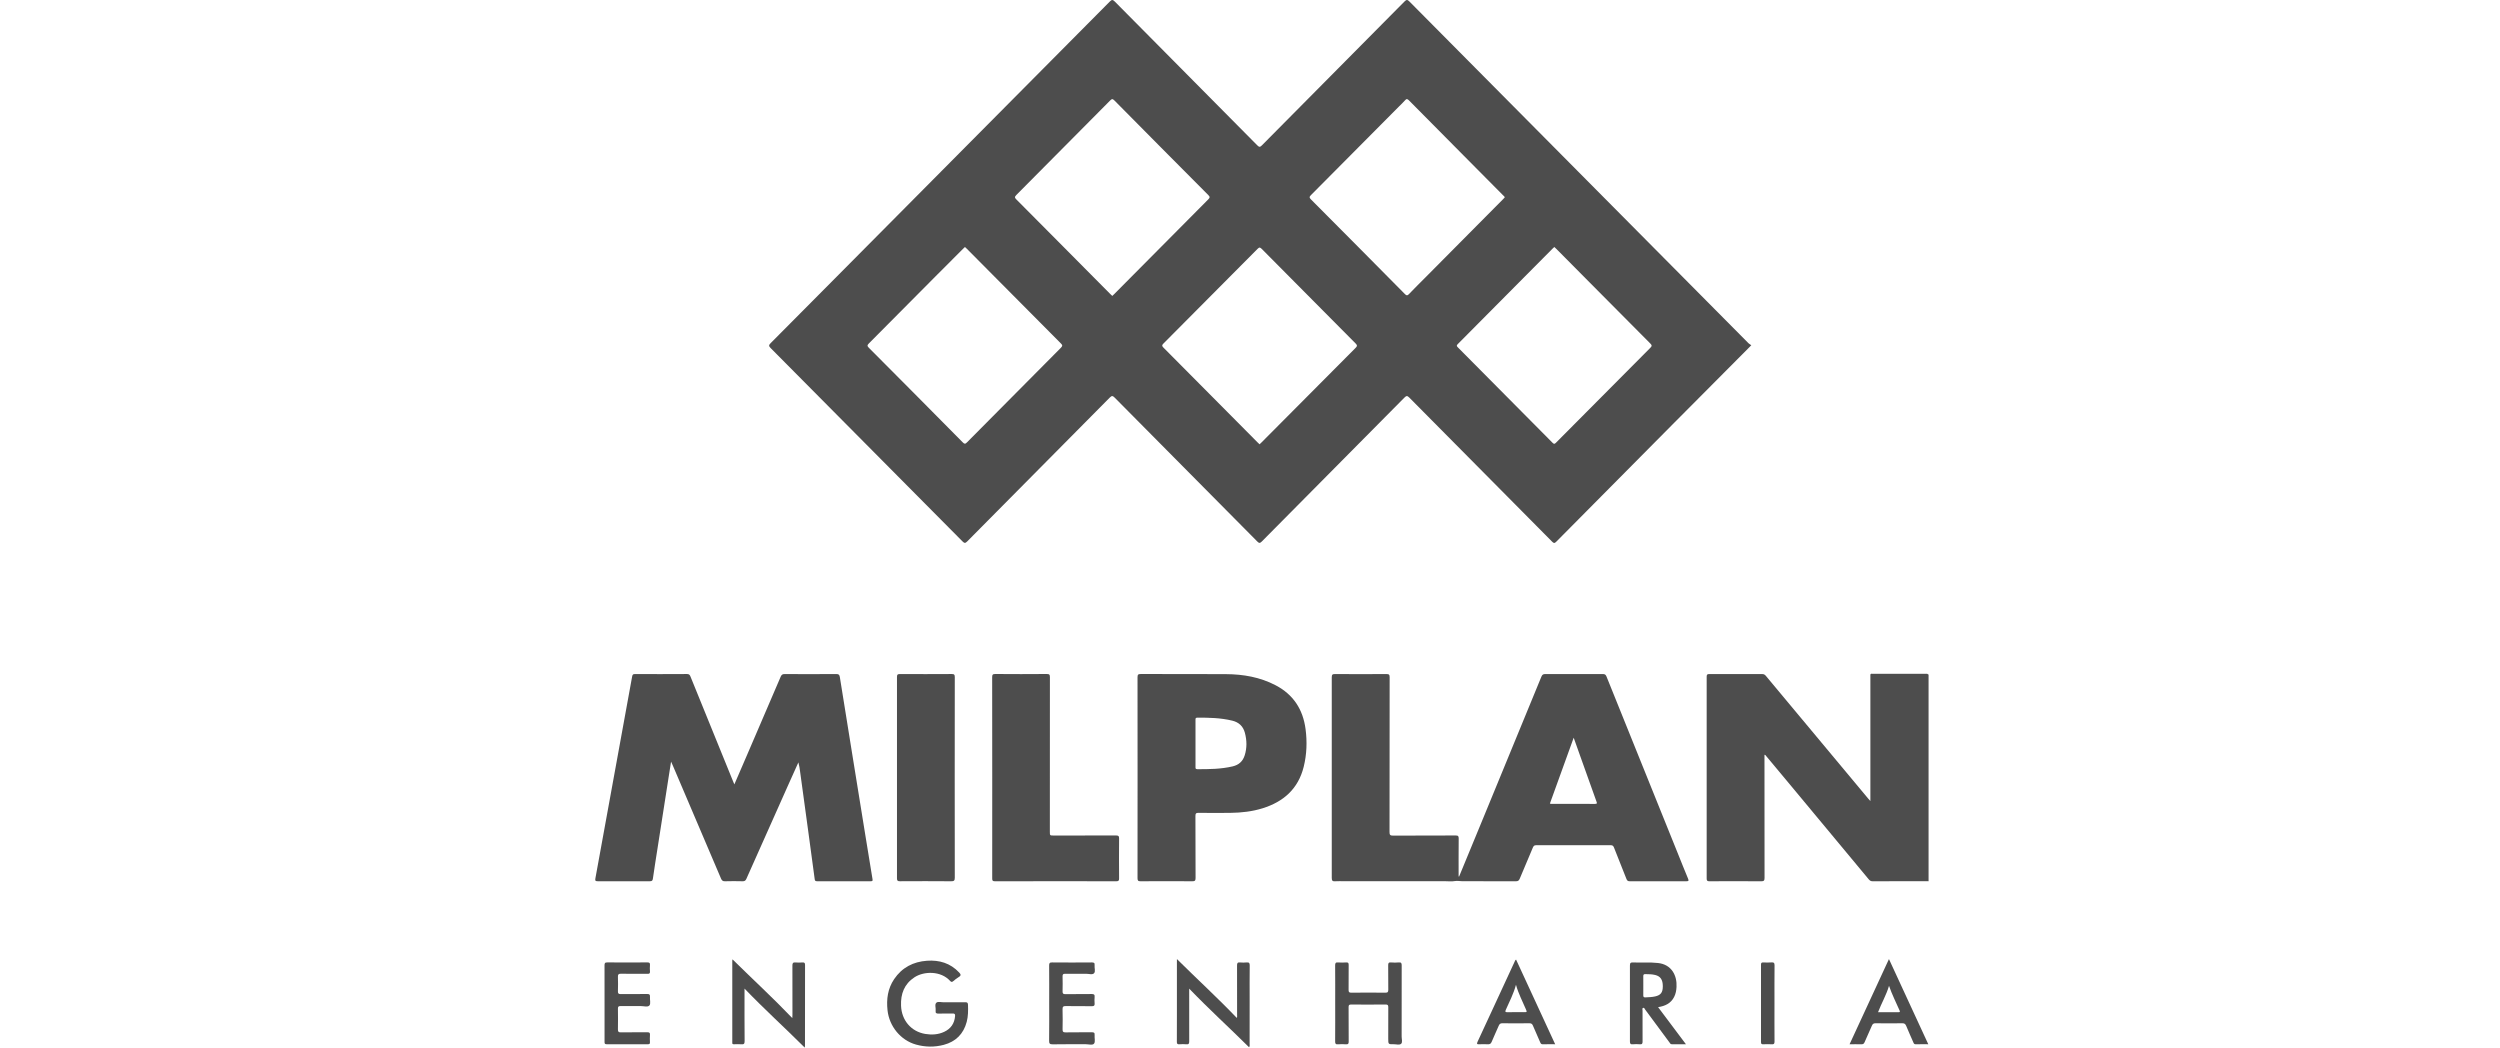 <svg width="105" height="44" viewBox="0 0 105 44" fill="none" xmlns="http://www.w3.org/2000/svg">
<path d="M30.843 32.944C31.03 32.51 31.213 32.09 31.393 31.67C31.86 30.586 32.328 29.501 32.791 28.416C32.827 28.333 32.872 28.31 32.957 28.311C33.681 28.314 34.406 28.315 35.13 28.31C35.234 28.309 35.259 28.349 35.274 28.44C35.449 29.539 35.627 30.638 35.804 31.737C35.982 32.84 36.16 33.943 36.339 35.046C36.44 35.67 36.54 36.296 36.645 36.92C36.658 36.993 36.648 37.012 36.573 37.012C35.819 37.01 35.066 37.01 34.313 37.012C34.25 37.012 34.225 36.991 34.218 36.93C34.127 36.245 34.034 35.56 33.941 34.875C33.83 34.054 33.718 33.234 33.605 32.414C33.588 32.283 33.57 32.153 33.532 32.02C33.388 32.339 33.245 32.658 33.102 32.977C32.516 34.288 31.93 35.6 31.347 36.913C31.312 36.99 31.273 37.014 31.191 37.013C30.944 37.007 30.697 37.005 30.45 37.013C30.355 37.017 30.317 36.979 30.281 36.896C29.61 35.315 28.934 33.736 28.26 32.156C28.241 32.111 28.22 32.066 28.185 31.989C28.148 32.221 28.117 32.419 28.086 32.617C27.933 33.603 27.778 34.588 27.625 35.573C27.556 36.015 27.485 36.456 27.422 36.899C27.41 36.989 27.381 37.013 27.292 37.012C26.563 37.008 25.834 37.008 25.106 37.012C25.008 37.013 24.988 36.987 25.006 36.893C25.402 34.724 25.796 32.554 26.191 30.385C26.311 29.726 26.435 29.067 26.551 28.407C26.566 28.323 26.599 28.31 26.672 28.311C27.4 28.313 28.129 28.314 28.857 28.309C28.949 28.308 28.975 28.353 29.003 28.422C29.599 29.892 30.197 31.36 30.794 32.828C30.808 32.863 30.823 32.896 30.843 32.944Z" fill="#4D4D4D"/>
<path d="M41.674 32.652C41.674 31.25 41.675 29.848 41.671 28.446C41.671 28.339 41.692 28.307 41.804 28.308C42.525 28.314 43.245 28.314 43.965 28.308C44.081 28.307 44.096 28.344 44.096 28.448C44.094 30.608 44.094 32.77 44.094 34.931C44.094 35.092 44.094 35.092 44.26 35.092C45.133 35.092 46.005 35.094 46.878 35.09C46.974 35.09 47.003 35.114 47.002 35.213C46.997 35.773 46.998 36.333 47.002 36.893C47.002 36.983 46.983 37.013 46.887 37.013C45.187 37.01 43.487 37.009 41.787 37.014C41.677 37.014 41.673 36.968 41.673 36.884C41.675 35.473 41.674 34.062 41.674 32.652Z" fill="#4D4D4D"/>
<path d="M40.098 32.669C40.098 34.066 40.096 35.464 40.101 36.861C40.102 36.991 40.064 37.014 39.945 37.013C39.228 37.007 38.513 37.008 37.797 37.012C37.7 37.013 37.673 36.989 37.673 36.89C37.676 34.07 37.676 31.251 37.673 28.431C37.673 28.328 37.706 28.309 37.799 28.31C38.523 28.313 39.247 28.314 39.972 28.309C40.075 28.308 40.101 28.337 40.101 28.439C40.097 29.849 40.098 31.259 40.098 32.669Z" fill="#4D4D4D"/>
<path d="M49.431 40.281C50.279 41.122 51.136 41.906 51.945 42.752C51.968 42.712 51.958 42.667 51.958 42.625C51.958 41.932 51.96 41.24 51.956 40.547C51.956 40.451 51.978 40.413 52.078 40.422C52.172 40.432 52.268 40.431 52.362 40.422C52.457 40.415 52.489 40.443 52.488 40.545C52.482 41.022 52.485 41.498 52.485 41.975C52.485 42.597 52.485 43.22 52.484 43.841C52.484 43.885 52.499 43.932 52.461 43.985C51.631 43.161 50.768 42.377 49.946 41.522C49.946 41.572 49.946 41.614 49.946 41.657C49.946 42.349 49.944 43.042 49.947 43.734C49.947 43.827 49.931 43.871 49.827 43.86C49.729 43.851 49.629 43.853 49.531 43.86C49.449 43.866 49.427 43.836 49.428 43.755C49.432 43.361 49.43 42.967 49.43 42.574C49.43 41.861 49.43 41.147 49.43 40.434C49.431 40.394 49.431 40.355 49.431 40.281Z" fill="#4D4D4D"/>
<path d="M33.8 44C32.956 43.159 32.091 42.376 31.27 41.521C31.27 41.575 31.27 41.618 31.27 41.661C31.27 42.35 31.267 43.038 31.274 43.726C31.275 43.84 31.241 43.87 31.136 43.86C31.034 43.851 30.93 43.856 30.827 43.859C30.774 43.861 30.749 43.843 30.756 43.788C30.757 43.78 30.756 43.771 30.756 43.763C30.756 42.623 30.756 41.482 30.756 40.343C30.756 40.335 30.759 40.327 30.766 40.293C31.604 41.121 32.461 41.907 33.277 42.76C33.279 42.706 33.283 42.663 33.283 42.621C33.283 41.932 33.285 41.244 33.281 40.556C33.28 40.456 33.302 40.413 33.408 40.423C33.506 40.432 33.606 40.429 33.704 40.423C33.782 40.419 33.812 40.439 33.812 40.525C33.809 41.657 33.81 42.789 33.809 43.921C33.809 43.936 33.806 43.951 33.8 44Z" fill="#4D4D4D"/>
<path d="M39.969 42.095C40.158 42.095 40.348 42.099 40.537 42.094C40.618 42.092 40.653 42.111 40.656 42.201C40.664 42.443 40.664 42.683 40.602 42.918C40.467 43.426 40.143 43.749 39.639 43.883C39.249 43.986 38.857 43.98 38.469 43.871C37.825 43.69 37.348 43.103 37.276 42.431C37.225 41.962 37.287 41.521 37.553 41.125C37.883 40.635 38.358 40.392 38.935 40.351C39.452 40.315 39.912 40.451 40.28 40.84C40.353 40.918 40.38 40.968 40.27 41.034C40.185 41.083 40.109 41.149 40.032 41.212C39.985 41.251 39.952 41.25 39.909 41.203C39.516 40.765 38.804 40.787 38.408 41.046C37.979 41.327 37.824 41.742 37.844 42.241C37.868 42.852 38.265 43.325 38.86 43.425C39.13 43.47 39.403 43.456 39.658 43.336C39.936 43.205 40.087 42.985 40.113 42.677C40.12 42.6 40.102 42.564 40.015 42.567C39.817 42.573 39.619 42.564 39.422 42.571C39.329 42.574 39.283 42.553 39.297 42.449C39.312 42.336 39.248 42.188 39.325 42.116C39.395 42.05 39.537 42.1 39.647 42.096C39.755 42.093 39.862 42.095 39.969 42.095Z" fill="#4D4D4D"/>
<path d="M56.078 42.129C56.078 41.602 56.081 41.076 56.076 40.549C56.076 40.456 56.093 40.413 56.196 40.422C56.311 40.432 56.427 40.429 56.542 40.422C56.624 40.418 56.645 40.447 56.644 40.527C56.64 40.876 56.645 41.224 56.641 41.573C56.639 41.663 56.66 41.694 56.755 41.693C57.233 41.687 57.71 41.687 58.188 41.693C58.291 41.694 58.309 41.655 58.308 41.563C58.303 41.223 58.309 40.883 58.304 40.543C58.303 40.455 58.32 40.414 58.418 40.422C58.529 40.432 58.641 40.432 58.751 40.422C58.854 40.413 58.871 40.456 58.871 40.549C58.868 41.544 58.87 42.539 58.869 43.535C58.869 43.638 58.913 43.772 58.851 43.835C58.783 43.905 58.648 43.857 58.542 43.858C58.306 43.862 58.306 43.859 58.306 43.617C58.306 43.182 58.304 42.746 58.308 42.311C58.309 42.222 58.292 42.188 58.194 42.189C57.713 42.195 57.231 42.194 56.749 42.19C56.662 42.189 56.64 42.215 56.641 42.301C56.645 42.782 56.64 43.263 56.645 43.744C56.646 43.837 56.622 43.868 56.529 43.861C56.419 43.853 56.306 43.852 56.196 43.861C56.091 43.871 56.076 43.827 56.076 43.734C56.081 43.199 56.078 42.664 56.078 42.129Z" fill="#4D4D4D"/>
<path d="M25.391 42.141C25.391 41.611 25.393 41.079 25.39 40.549C25.389 40.457 25.405 40.42 25.509 40.421C26.068 40.426 26.628 40.425 27.188 40.421C27.272 40.421 27.306 40.441 27.299 40.531C27.291 40.621 27.292 40.713 27.299 40.804C27.304 40.883 27.274 40.902 27.2 40.901C26.825 40.898 26.451 40.903 26.076 40.897C25.977 40.896 25.95 40.927 25.953 41.024C25.96 41.227 25.959 41.43 25.953 41.633C25.95 41.726 25.979 41.754 26.071 41.752C26.442 41.748 26.812 41.754 27.182 41.748C27.275 41.747 27.306 41.772 27.299 41.866C27.289 41.99 27.338 42.155 27.277 42.228C27.205 42.312 27.037 42.253 26.911 42.255C26.627 42.259 26.343 42.259 26.059 42.255C25.978 42.254 25.952 42.28 25.953 42.362C25.957 42.652 25.959 42.942 25.953 43.232C25.951 43.328 25.976 43.361 26.076 43.359C26.447 43.353 26.817 43.359 27.187 43.355C27.272 43.354 27.305 43.375 27.299 43.464C27.291 43.567 27.293 43.671 27.298 43.775C27.301 43.842 27.276 43.859 27.213 43.858C26.637 43.856 26.06 43.855 25.484 43.859C25.388 43.86 25.391 43.812 25.391 43.745C25.391 43.211 25.391 42.677 25.391 42.141Z" fill="#4D4D4D"/>
<path d="M44.066 42.136C44.066 41.609 44.069 41.083 44.064 40.556C44.063 40.458 44.08 40.42 44.189 40.422C44.745 40.428 45.3 40.426 45.856 40.422C45.945 40.422 45.983 40.44 45.973 40.537C45.961 40.652 46.018 40.8 45.952 40.874C45.884 40.952 45.735 40.898 45.622 40.899C45.325 40.903 45.029 40.903 44.733 40.899C44.652 40.898 44.626 40.924 44.628 41.006C44.633 41.217 44.634 41.429 44.628 41.64C44.626 41.727 44.653 41.755 44.74 41.754C45.11 41.749 45.48 41.755 45.851 41.749C45.948 41.748 45.983 41.775 45.974 41.874C45.965 41.964 45.967 42.056 45.974 42.147C45.98 42.233 45.951 42.261 45.864 42.26C45.498 42.255 45.132 42.262 44.766 42.255C44.657 42.253 44.624 42.283 44.627 42.394C44.635 42.671 44.634 42.949 44.628 43.227C44.626 43.328 44.651 43.362 44.757 43.36C45.123 43.353 45.489 43.36 45.856 43.355C45.945 43.354 45.982 43.374 45.974 43.471C45.963 43.594 46.012 43.755 45.95 43.832C45.885 43.912 45.719 43.856 45.597 43.857C45.136 43.86 44.676 43.852 44.215 43.862C44.083 43.865 44.061 43.822 44.063 43.703C44.07 43.181 44.066 42.658 44.066 42.136Z" fill="#4D4D4D"/>
<path d="M74.528 42.141C74.528 42.675 74.525 43.21 74.53 43.744C74.531 43.838 74.505 43.866 74.413 43.86C74.295 43.852 74.175 43.855 74.056 43.86C73.988 43.862 73.962 43.844 73.962 43.77C73.964 42.684 73.964 41.599 73.962 40.513C73.962 40.441 73.987 40.42 74.055 40.422C74.169 40.427 74.285 40.431 74.4 40.421C74.501 40.413 74.532 40.443 74.531 40.549C74.525 41.08 74.528 41.611 74.528 42.141Z" fill="#4D4D4D"/>
<path d="M80.977 28.326C80.951 28.286 80.91 28.3 80.875 28.3C80.135 28.299 79.394 28.299 78.653 28.3C78.619 28.3 78.577 28.282 78.556 28.329C78.556 30.092 78.556 31.855 78.556 33.644C78.515 33.598 78.495 33.577 78.476 33.555C77.039 31.832 75.602 30.11 74.167 28.387C74.123 28.333 74.08 28.311 74.012 28.311C73.27 28.313 72.53 28.314 71.789 28.31C71.7 28.31 71.68 28.338 71.68 28.423C71.683 31.248 71.683 34.072 71.68 36.897C71.68 36.991 71.705 37.014 71.797 37.013C72.521 37.009 73.246 37.008 73.97 37.014C74.083 37.015 74.111 36.984 74.111 36.872C74.107 35.192 74.108 33.512 74.108 31.832C74.108 31.788 74.108 31.745 74.108 31.701C74.149 31.701 74.158 31.728 74.172 31.745C74.485 32.119 74.797 32.494 75.109 32.868C76.234 34.221 77.359 35.574 78.484 36.928C78.528 36.98 78.571 37.014 78.648 37.013C79.422 37.009 80.196 37.01 80.97 37.009C80.98 37.011 80.99 37.013 81 37.014C81 34.119 81 31.223 81 28.327C80.993 28.324 80.985 28.324 80.977 28.326Z" fill="#4D4D4D"/>
<path d="M73.439 14.418C68.69 9.634 63.941 4.85 59.195 0.063C59.111 -0.021 59.073 -0.021 58.989 0.063C56.995 2.078 54.997 4.089 53.002 6.103C52.927 6.179 52.889 6.189 52.808 6.106C50.814 4.091 48.815 2.081 46.822 0.066C46.73 -0.028 46.69 -0.013 46.607 0.07C42.754 3.955 38.898 7.837 35.043 11.719C34.152 12.617 33.263 13.516 32.369 14.41C32.286 14.493 32.281 14.533 32.367 14.619C35.056 17.324 37.743 20.031 40.427 22.741C40.507 22.821 40.545 22.818 40.623 22.74C42.617 20.726 44.615 18.715 46.61 16.699C46.694 16.614 46.732 16.615 46.816 16.7C48.81 18.715 50.808 20.726 52.803 22.74C52.881 22.82 52.919 22.821 52.998 22.741C54.992 20.726 56.991 18.715 58.985 16.7C59.068 16.616 59.106 16.614 59.191 16.699C61.188 18.717 63.189 20.731 65.187 22.748C65.257 22.82 65.291 22.825 65.365 22.75C67.016 21.082 68.67 19.416 70.323 17.75C70.349 17.724 70.376 17.697 70.402 17.671C71.427 16.64 72.453 15.609 73.479 14.578C73.496 14.56 73.512 14.542 73.554 14.498C73.514 14.47 73.471 14.45 73.439 14.418ZM44.558 14.606C43.24 15.928 41.925 17.253 40.612 18.581C40.539 18.656 40.506 18.65 40.435 18.579C39.123 17.251 37.807 15.926 36.489 14.604C36.413 14.527 36.424 14.493 36.493 14.424C37.456 13.458 38.415 12.49 39.376 11.523C39.734 11.163 40.094 10.804 40.453 10.445C40.476 10.422 40.5 10.4 40.528 10.374C40.557 10.402 40.585 10.426 40.611 10.452C40.992 10.836 41.373 11.22 41.755 11.604C42.689 12.546 43.622 13.487 44.559 14.426C44.632 14.499 44.63 14.533 44.558 14.606ZM46.798 12.351C46.773 12.376 46.746 12.4 46.716 12.429C46.684 12.399 46.657 12.375 46.631 12.348C45.99 11.703 45.35 11.058 44.71 10.412C44.037 9.735 43.365 9.056 42.691 8.381C42.619 8.31 42.603 8.273 42.685 8.191C44.001 6.871 45.314 5.548 46.624 4.223C46.691 4.155 46.725 4.138 46.803 4.217C48.116 5.546 49.432 6.871 50.75 8.194C50.826 8.27 50.816 8.304 50.747 8.374C49.43 9.698 48.114 11.025 46.798 12.351ZM56.937 14.609C55.615 15.934 54.296 17.262 52.977 18.589C52.953 18.613 52.93 18.635 52.902 18.661C52.874 18.634 52.847 18.61 52.821 18.584C52.39 18.151 51.959 17.717 51.529 17.282C50.641 16.388 49.755 15.493 48.865 14.6C48.798 14.533 48.794 14.499 48.863 14.43C50.185 13.105 51.505 11.778 52.822 10.448C52.894 10.376 52.927 10.388 52.992 10.453C54.306 11.78 55.62 13.106 56.939 14.429C57.012 14.504 57.008 14.537 56.937 14.609ZM59.178 12.35C59.113 12.418 59.078 12.424 59.008 12.353C57.695 11.024 56.379 9.699 55.06 8.375C54.988 8.302 54.987 8.268 55.06 8.194C56.294 6.956 57.525 5.714 58.756 4.474C58.84 4.389 58.93 4.308 59.008 4.217C59.07 4.145 59.108 4.145 59.177 4.216C59.943 4.993 60.713 5.766 61.481 6.541C62.031 7.095 62.582 7.65 63.131 8.204C63.156 8.229 63.191 8.248 63.199 8.292C63.174 8.318 63.149 8.345 63.124 8.371C62.029 9.474 60.935 10.577 59.84 11.68C59.619 11.902 59.395 12.123 59.178 12.35ZM69.316 14.606C68.361 15.562 67.411 16.522 66.459 17.48C66.089 17.853 65.717 18.222 65.349 18.596C65.294 18.651 65.266 18.657 65.208 18.598C63.883 17.259 62.556 15.922 61.228 14.587C61.177 14.536 61.169 14.51 61.224 14.454C62.556 13.116 63.886 11.775 65.215 10.435C65.236 10.415 65.257 10.397 65.281 10.374C65.311 10.402 65.339 10.426 65.365 10.452C65.827 10.918 66.29 11.384 66.753 11.851C67.606 12.71 68.457 13.57 69.312 14.427C69.381 14.496 69.392 14.53 69.316 14.606Z" fill="#4D4D4D"/>
<path d="M70.898 36.902C70.754 36.559 70.618 36.214 70.479 35.869C69.476 33.384 68.473 30.9 67.473 28.414C67.441 28.336 67.404 28.31 67.321 28.31C66.514 28.314 65.707 28.314 64.9 28.31C64.813 28.31 64.773 28.337 64.739 28.419C63.928 30.398 63.112 32.376 62.298 34.353C61.96 35.173 61.621 35.993 61.283 36.813C61.276 36.812 61.269 36.812 61.262 36.812C61.262 36.281 61.259 35.75 61.265 35.22C61.266 35.117 61.242 35.09 61.138 35.09C60.261 35.095 59.384 35.09 58.508 35.096C58.387 35.097 58.36 35.064 58.36 34.945C58.364 32.78 58.362 30.615 58.365 28.449C58.365 28.343 58.344 28.309 58.231 28.31C57.511 28.316 56.79 28.315 56.07 28.31C55.959 28.309 55.934 28.34 55.934 28.448C55.938 31.257 55.938 34.065 55.934 36.873C55.934 36.992 55.969 37.022 56.078 37.013C56.205 37.004 56.334 37.011 56.461 37.011C56.589 37.011 56.716 37.011 56.844 37.011C56.976 37.011 57.108 37.011 57.239 37.011C57.367 37.011 57.494 37.011 57.622 37.011C57.75 37.011 57.877 37.011 58.005 37.011C58.133 37.011 58.26 37.011 58.389 37.011C58.517 37.011 58.644 37.011 58.772 37.011C58.903 37.011 59.035 37.011 59.167 37.011C59.294 37.011 59.422 37.011 59.55 37.011C59.678 37.011 59.805 37.011 59.933 37.011C60.061 37.011 60.188 37.011 60.316 37.011C60.448 37.011 60.579 37.011 60.711 37.011C60.839 37.011 60.969 37.029 61.093 37.006C61.206 36.985 61.31 37.011 61.419 37.011C62.168 37.011 62.917 37.009 63.667 37.013C63.755 37.014 63.795 36.986 63.829 36.905C64.009 36.471 64.195 36.038 64.377 35.605C64.405 35.54 64.431 35.498 64.516 35.499C65.562 35.502 66.607 35.502 67.653 35.499C67.728 35.499 67.76 35.527 67.786 35.593C67.959 36.035 68.139 36.475 68.311 36.917C68.34 36.993 68.379 37.014 68.456 37.013C69.246 37.011 70.036 37.01 70.827 37.013C70.922 37.012 70.935 36.991 70.898 36.902ZM66.993 33.764C66.377 33.761 65.759 33.762 65.142 33.762C65.13 33.762 65.119 33.757 65.095 33.751C65.425 32.837 65.755 31.926 66.095 30.984C66.189 31.249 66.273 31.485 66.357 31.721C66.588 32.367 66.818 33.012 67.049 33.657C67.071 33.717 67.097 33.764 66.993 33.764Z" fill="#4D4D4D"/>
<path d="M54.834 30.623C54.725 29.796 54.322 29.171 53.575 28.781C52.92 28.439 52.217 28.318 51.491 28.314C50.298 28.306 49.104 28.313 47.911 28.309C47.802 28.308 47.776 28.337 47.776 28.447C47.779 29.853 47.778 31.258 47.778 32.664C47.778 34.07 47.779 35.476 47.776 36.882C47.776 36.982 47.798 37.014 47.903 37.013C48.627 37.008 49.352 37.008 50.076 37.013C50.182 37.014 50.214 36.99 50.214 36.878C50.209 36.011 50.213 35.145 50.208 34.278C50.208 34.174 50.227 34.137 50.341 34.139C50.79 34.146 51.239 34.147 51.687 34.14C52.141 34.134 52.59 34.084 53.025 33.949C53.907 33.675 54.526 33.132 54.756 32.203C54.885 31.682 54.903 31.153 54.834 30.623ZM52.275 31.731C52.195 31.981 52.025 32.128 51.771 32.188C51.282 32.303 50.786 32.307 50.288 32.306C50.202 32.306 50.211 32.255 50.211 32.2C50.211 31.873 50.211 31.546 50.211 31.218C50.211 30.89 50.212 30.563 50.211 30.235C50.211 30.183 50.207 30.143 50.284 30.142C50.778 30.139 51.269 30.15 51.754 30.267C52.034 30.335 52.211 30.502 52.285 30.777C52.369 31.095 52.377 31.415 52.275 31.731Z" fill="#4D4D4D"/>
<path d="M69.64 42.3C69.939 42.254 70.176 42.141 70.313 41.873C70.381 41.741 70.406 41.598 70.414 41.454C70.441 40.977 70.212 40.509 69.636 40.446C69.287 40.407 68.937 40.438 68.588 40.423C68.489 40.418 68.456 40.444 68.457 40.55C68.461 41.612 68.46 42.673 68.457 43.734C68.457 43.826 68.473 43.871 68.577 43.86C68.675 43.851 68.775 43.851 68.873 43.86C68.97 43.869 68.989 43.83 68.988 43.74C68.984 43.31 68.985 42.879 68.987 42.447C68.987 42.407 68.959 42.344 69.017 42.329C69.06 42.317 69.078 42.376 69.101 42.408C69.438 42.862 69.773 43.319 70.111 43.773C70.138 43.811 70.157 43.86 70.221 43.859C70.408 43.857 70.595 43.858 70.809 43.858C70.413 43.331 70.033 42.825 69.64 42.3ZM69.104 41.89C69.04 41.893 69.017 41.871 69.018 41.806C69.022 41.669 69.019 41.533 69.019 41.397C69.019 41.264 69.022 41.132 69.018 41C69.017 40.936 69.037 40.911 69.102 40.913C69.241 40.916 69.381 40.915 69.518 40.949C69.741 41.005 69.838 41.148 69.838 41.423C69.838 41.682 69.754 41.795 69.519 41.849C69.382 41.88 69.242 41.883 69.104 41.89Z" fill="#4D4D4D"/>
<path d="M63.676 40.304C63.633 40.325 63.627 40.365 63.611 40.398C63.313 41.043 63.015 41.688 62.716 42.333C62.498 42.806 62.28 43.279 62.059 43.75C62.019 43.836 62.026 43.866 62.127 43.86C62.246 43.853 62.366 43.854 62.485 43.86C62.571 43.865 62.616 43.839 62.651 43.755C62.745 43.525 62.853 43.302 62.95 43.074C62.981 43.003 63.021 42.977 63.099 42.977C63.477 42.982 63.856 42.982 64.235 42.977C64.321 42.976 64.356 43.01 64.386 43.083C64.483 43.316 64.588 43.545 64.688 43.777C64.709 43.825 64.728 43.861 64.792 43.86C64.96 43.855 65.129 43.858 65.317 43.858C64.766 42.666 64.222 41.485 63.676 40.304ZM63.999 42.511C63.773 42.511 63.547 42.506 63.321 42.513C63.209 42.517 63.212 42.484 63.251 42.397C63.397 42.065 63.568 41.744 63.671 41.361C63.775 41.737 63.946 42.054 64.085 42.384C64.139 42.511 64.14 42.511 63.999 42.511Z" fill="#4D4D4D"/>
<path d="M79.336 40.281C78.778 41.487 78.233 42.666 77.682 43.859C77.862 43.859 78.019 43.855 78.175 43.86C78.246 43.862 78.284 43.841 78.313 43.772C78.411 43.539 78.521 43.312 78.619 43.08C78.651 43.003 78.691 42.976 78.775 42.977C79.149 42.982 79.524 42.983 79.898 42.977C79.989 42.975 80.028 43.01 80.061 43.089C80.155 43.318 80.258 43.544 80.357 43.772C80.376 43.817 80.39 43.861 80.457 43.86C80.626 43.855 80.794 43.858 80.988 43.858C80.434 42.658 79.89 41.48 79.336 40.281ZM79.749 42.512C79.463 42.511 79.176 42.511 78.878 42.511C79.025 42.13 79.227 41.788 79.339 41.404C79.462 41.767 79.636 42.104 79.786 42.45C79.803 42.488 79.8 42.512 79.749 42.512Z" fill="#4D4D4D"/>
</svg>
